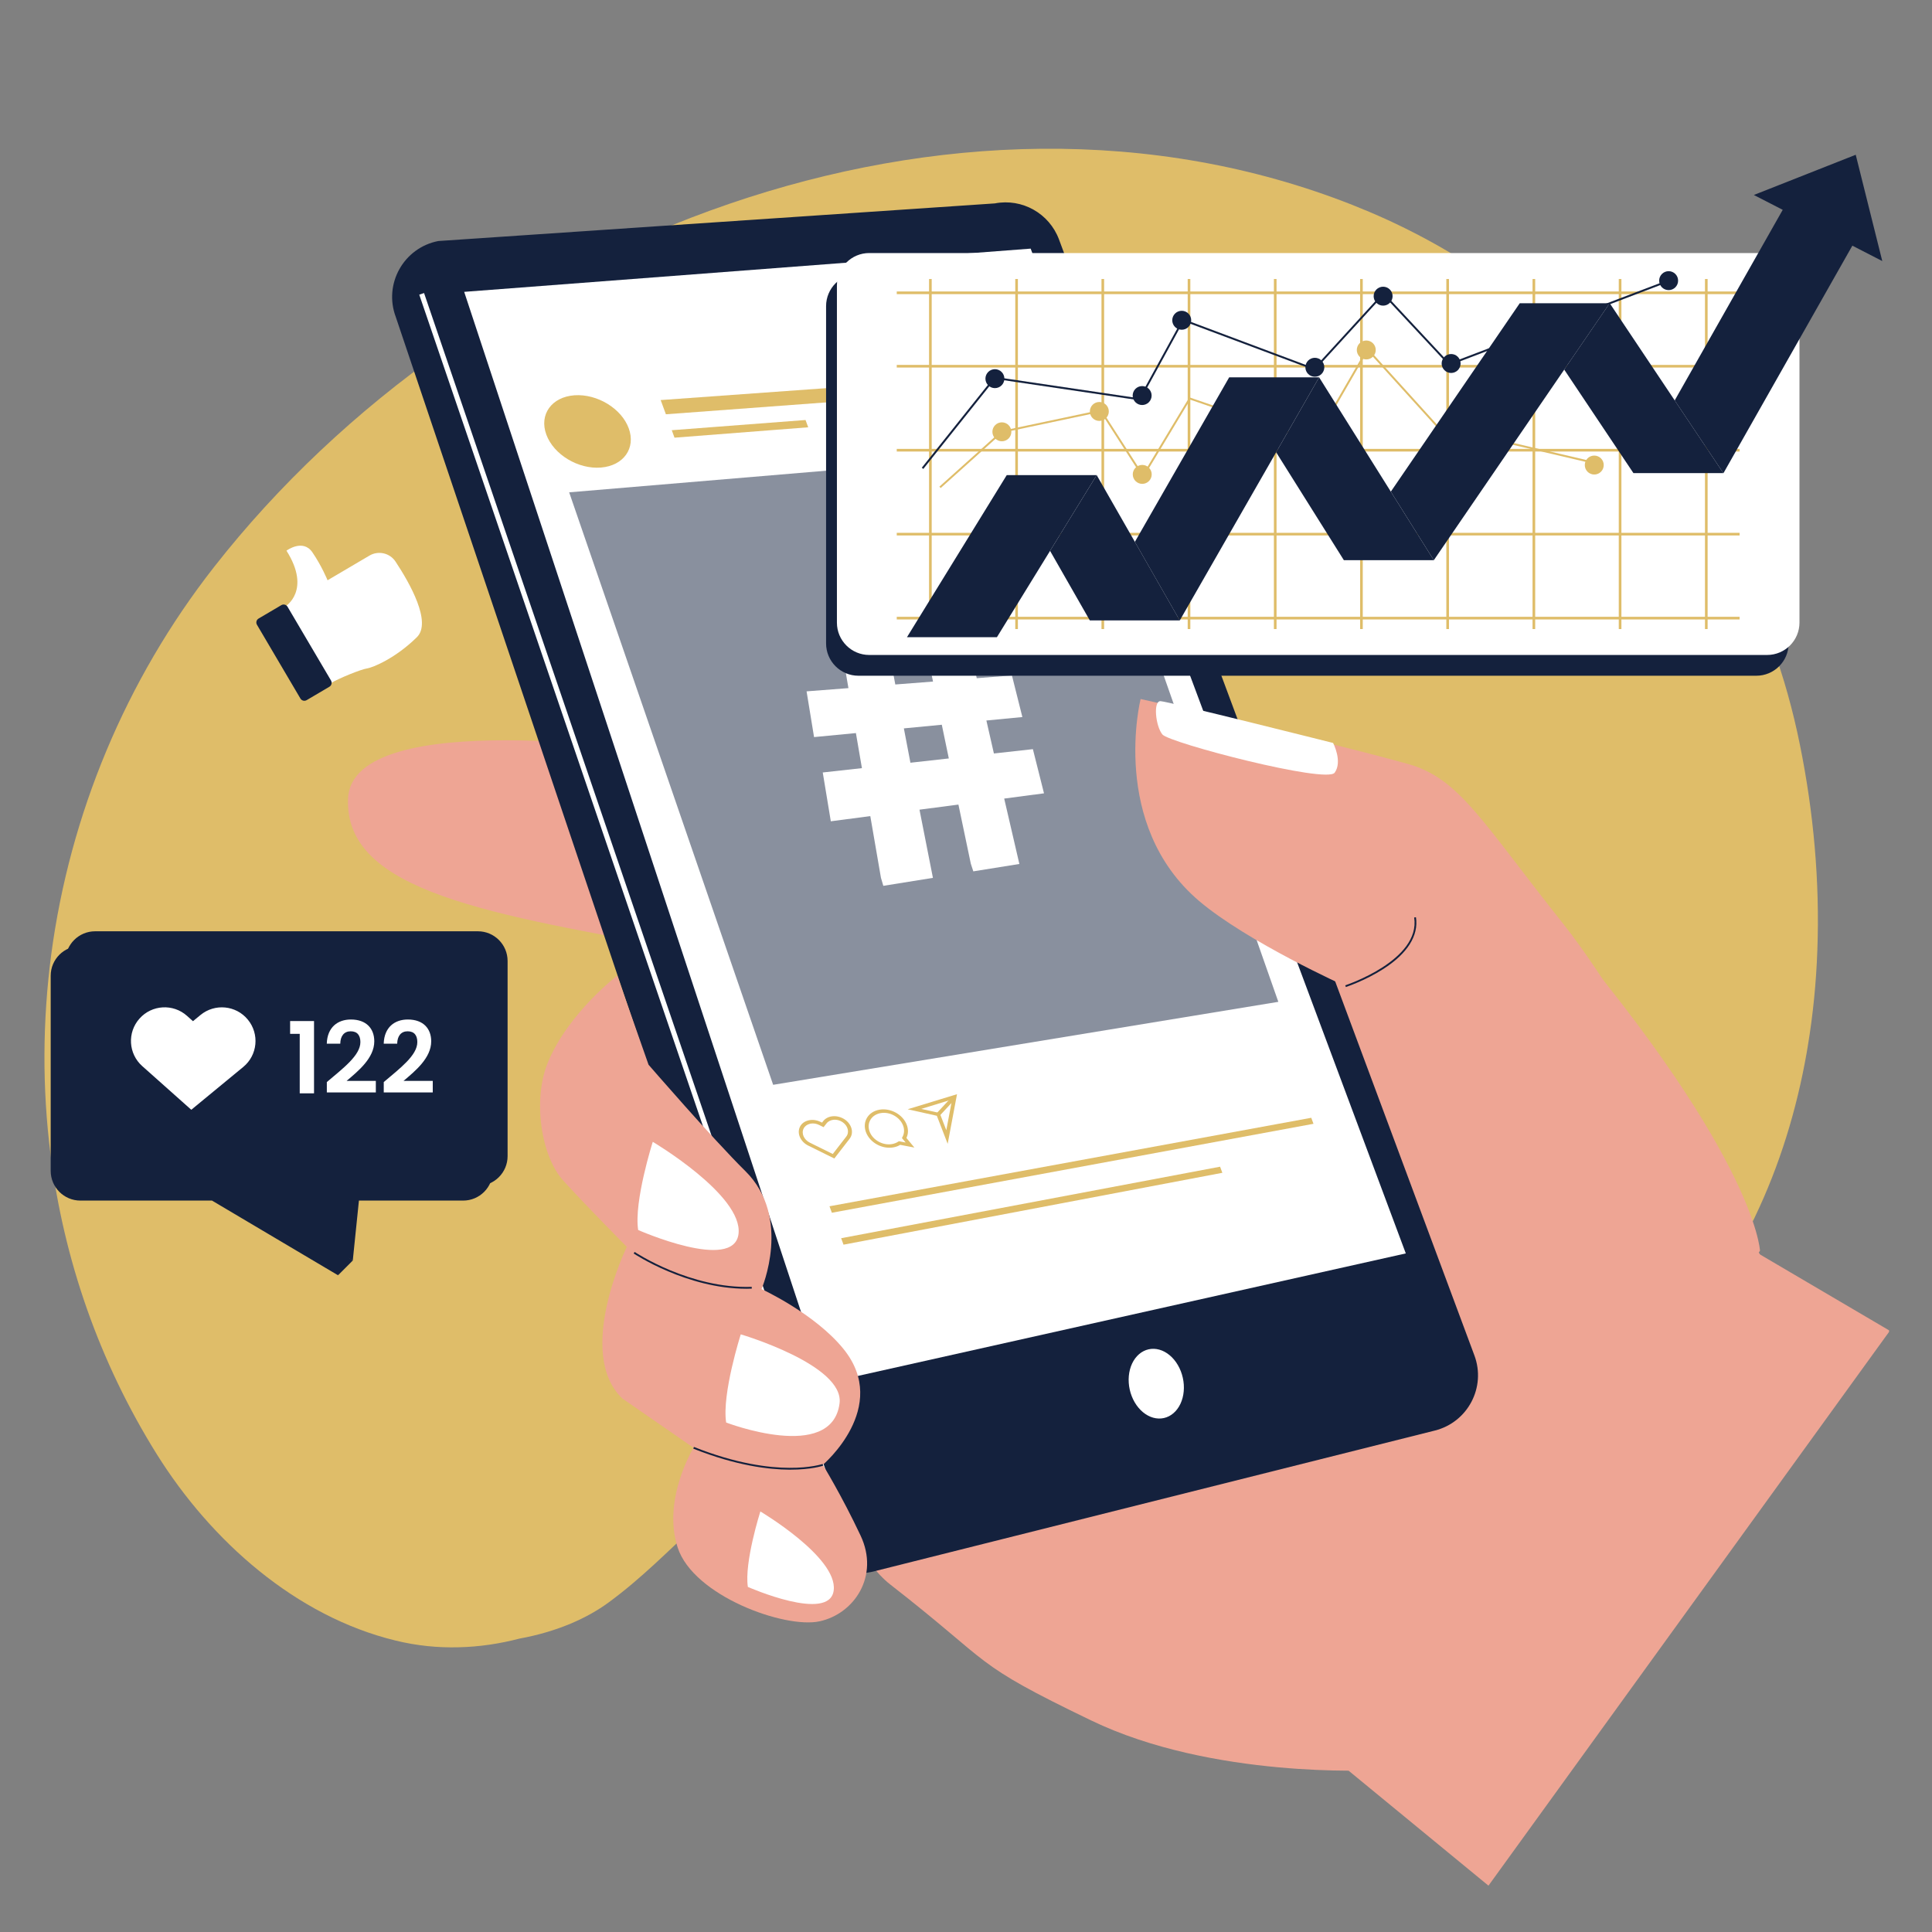 <svg xmlns="http://www.w3.org/2000/svg" xmlns:xlink="http://www.w3.org/1999/xlink" width="1000" zoomAndPan="magnify" viewBox="0 0 750 750" height="1000" preserveAspectRatio="xMidYMid meet" version="1.0"><rect x="0" y="0" width="750" height="750" fill="#808080" stroke="none"/><defs><filter x="0%" y="0%" width="100%" height="100%" id="d83be076be"><feColorMatrix values="0 0 0 0 1 0 0 0 0 1 0 0 0 0 1 0 0 0 1 0" color-interpolation-filters="sRGB"/></filter><mask id="47f1300f8b"><g filter="url(#d83be076be)"><rect x="-75" width="900" fill="#000000" y="-75" height="900" fill-opacity="0.5"/></g></mask><clipPath id="b161862d94"><path d="M 1 1 L 278 1 L 278 248.441 L 1 248.441 Z M 1 1 " clip-rule="nonzero"/></clipPath><clipPath id="74c8c8d029"><rect x="0" width="279" y="0" height="249"/></clipPath><clipPath id="7908e9f47b"><path d="M 508 469 L 733.332 469 L 733.332 732.125 L 508 732.125 Z M 508 469 " clip-rule="nonzero"/></clipPath></defs><path fill="#dfbd69" d="M 701.793 406.043 C 701.652 406.941 701.508 407.898 701.332 408.781 C 697.441 430.883 690.867 452.414 681.141 472.66 C 677.996 479.199 674.531 485.637 670.746 491.895 C 658.883 511.379 642.707 528.742 623.699 541.734 C 612.367 549.516 599.973 555.703 586.906 559.855 C 546.809 572.641 514.402 553.492 474.867 547.094 C 446.793 542.566 418.223 539.934 389.773 542.035 C 361.328 544.141 333.359 551.125 307.848 564.066 C 278.516 578.953 261.578 603.527 236.188 622.125 C 228.145 628.016 216.598 633.371 201.695 636.094 C 194.039 638.09 186.102 639.293 178.074 639.469 C 170.012 639.684 161.809 638.887 153.535 636.855 C 114.832 627.449 81.949 598.258 60.855 564.508 C 38.352 528.441 24.77 488.785 19.645 448.297 C 16.34 422.414 16.496 396.23 19.91 370.379 C 27.105 316.422 48.621 264.125 83.133 220.066 C 182.672 92.965 369.461 18.195 525.027 79.562 C 526.477 80.145 527.891 80.711 529.324 81.332 C 530.207 81.648 531.109 82.039 531.977 82.426 C 536.535 84.352 541.062 86.441 545.5 88.633 C 557.133 94.395 568.324 100.973 578.879 108.434 C 587.172 114.32 595.074 120.723 602.535 127.617 C 611.148 135.625 619.367 143.863 627.059 152.332 C 633.176 158.98 638.977 165.805 644.422 172.824 C 656.887 188.734 667.617 205.566 676.473 223.617 C 680.77 232.316 684.625 241.301 687.93 250.598 C 692.422 262.887 696.027 275.738 698.734 289.176 C 704.004 315.148 706.496 342.164 705.488 369 C 705.047 381.414 703.824 393.844 701.793 406.043 Z M 701.793 406.043 " fill-opacity="1" fill-rule="nonzero"/><path fill="#eea594" d="M 683.227 485.547 C 683.227 485.547 681.691 446.582 594.438 347.113 C 545.395 291.211 267.891 319.426 240.945 315.078 C 214 310.727 304.559 583.16 345.539 615.055 C 386.523 646.949 376.285 645.059 423.527 667.848 C 470.766 690.652 533.516 687.188 533.516 687.188 Z M 683.227 485.547 " fill-opacity="1" fill-rule="nonzero"/><path fill="#eea594" d="M 257.035 292.023 C 257.035 292.023 136.633 273.652 135.113 309.984 C 133.594 346.316 190.559 354.98 267.555 369.055 C 344.551 383.129 257.035 292.023 257.035 292.023 Z M 257.035 292.023 " fill-opacity="1" fill-rule="nonzero"/><path fill="#14213d" d="M 153.641 123.039 L 313.062 596.348 C 317.004 606.887 328.23 612.773 339.141 610.031 L 557.027 555.332 C 569.812 552.113 576.973 538.516 572.355 526.16 L 411.098 92.945 C 407.312 82.832 396.793 76.91 386.188 78.961 L 170.137 93.566 C 156.699 96.18 148.832 110.238 153.641 123.039 Z M 153.641 123.039 " fill-opacity="1" fill-rule="nonzero"/><path fill="#ffffff" d="M 162.758 114.391 L 164.617 113.758 L 324.625 582.73 L 322.77 583.363 Z M 162.758 114.391 " fill-opacity="1" fill-rule="nonzero"/><path fill="#ffffff" d="M 459.164 534.848 C 459.359 535.723 459.488 536.605 459.547 537.492 C 459.605 538.383 459.598 539.258 459.516 540.125 C 459.438 540.992 459.293 541.832 459.078 542.645 C 458.863 543.457 458.586 544.227 458.246 544.953 C 457.906 545.676 457.508 546.348 457.055 546.957 C 456.602 547.57 456.098 548.113 455.547 548.586 C 455 549.062 454.41 549.457 453.785 549.777 C 453.16 550.094 452.508 550.328 451.832 550.48 C 451.156 550.633 450.465 550.695 449.766 550.672 C 449.062 550.648 448.363 550.539 447.664 550.344 C 446.965 550.148 446.277 549.867 445.609 549.508 C 444.938 549.145 444.293 548.707 443.676 548.195 C 443.062 547.684 442.484 547.102 441.945 546.457 C 441.406 545.812 440.918 545.117 440.48 544.363 C 440.043 543.613 439.66 542.82 439.336 541.992 C 439.012 541.164 438.754 540.309 438.559 539.434 C 438.363 538.559 438.238 537.676 438.18 536.789 C 438.117 535.898 438.129 535.02 438.207 534.156 C 438.285 533.289 438.434 532.449 438.645 531.637 C 438.859 530.824 439.137 530.055 439.477 529.328 C 439.816 528.605 440.215 527.934 440.668 527.324 C 441.125 526.711 441.625 526.168 442.176 525.695 C 442.727 525.219 443.312 524.824 443.941 524.504 C 444.566 524.188 445.215 523.949 445.891 523.801 C 446.57 523.648 447.258 523.586 447.961 523.609 C 448.66 523.633 449.363 523.742 450.062 523.938 C 450.762 524.133 451.445 524.414 452.117 524.773 C 452.789 525.137 453.43 525.574 454.047 526.086 C 454.664 526.598 455.242 527.176 455.777 527.82 C 456.316 528.465 456.805 529.164 457.242 529.918 C 457.684 530.668 458.062 531.457 458.387 532.289 C 458.711 533.117 458.969 533.973 459.164 534.848 Z M 459.164 534.848 " fill-opacity="1" fill-rule="nonzero"/><path fill="#ffffff" d="M 180.195 113.297 L 320.117 537.016 L 545.73 486.574 L 400.102 96.516 Z M 180.195 113.297 " fill-opacity="1" fill-rule="nonzero"/><g mask="url(#47f1300f8b)"><g transform="matrix(1, 0, 0, 1, 219, 173)"><g clip-path="url(#74c8c8d029)"><g clip-path="url(#b161862d94)"><path fill="#14213d" d="M 277.246 215.91 L 81.137 248.121 L 1.949 18.121 L 201.855 1.293 Z M 277.246 215.91 " fill-opacity="1" fill-rule="nonzero"/></g></g></g></g><path fill="#ffffff" d="M 342.906 343.879 L 341.984 340.766 L 337.848 316.809 L 322.52 318.824 L 319.391 299.871 L 334.598 298.191 L 332.262 284.578 L 316.016 286.137 L 313.113 268.383 L 329.363 267.129 L 325.191 242.926 L 342.766 242.008 L 343.578 244.516 L 347.555 265.715 L 362.195 264.582 L 357.332 241.262 L 373.738 240.414 L 374.605 242.836 L 379.168 263.273 L 392.832 262.215 L 396.883 278.355 L 382.914 279.699 L 385.832 292.5 L 400.965 290.82 L 405.281 307.969 L 389.828 310.004 L 395.715 335.391 L 377.84 338.258 L 376.867 335.285 L 372.059 312.336 L 356.945 314.316 L 362.16 340.785 Z M 353.426 296.09 L 368.328 294.426 L 365.605 281.344 L 350.879 282.758 Z M 353.426 296.09 " fill-opacity="1" fill-rule="nonzero"/><path fill="#dfbd69" d="M 244.074 166.266 C 246.902 173.973 242.094 180.781 233.309 181.504 C 224.449 182.23 214.938 176.484 212.074 168.688 C 209.227 160.891 214.16 154.082 223.035 153.445 C 231.855 152.848 241.262 158.574 244.074 166.266 Z M 244.074 166.266 " fill-opacity="1" fill-rule="nonzero"/><path fill="#dfbd69" d="M 410.25 149.574 L 258.5 160.82 L 256.469 155.305 L 408.305 144.379 Z M 410.25 149.574 " fill-opacity="1" fill-rule="nonzero"/><path fill="#dfbd69" d="M 313.75 165.875 L 261.844 169.906 L 260.781 167.008 L 312.707 163.047 Z M 313.75 165.875 " fill-opacity="1" fill-rule="nonzero"/><path fill="#dfbd69" d="M 509.895 436.258 L 322.926 470.785 L 322.008 468.273 L 509.027 433.922 Z M 509.895 436.258 " fill-opacity="1" fill-rule="nonzero"/><path fill="#dfbd69" d="M 474.516 455.281 L 327.453 483.18 L 326.535 480.668 L 473.633 452.91 Z M 474.516 455.281 " fill-opacity="1" fill-rule="nonzero"/><path fill="#dfbd69" d="M 367.887 444.035 L 363.68 433.145 L 352.348 430.617 L 371.512 424.766 Z M 357.633 430.477 L 364.777 432.066 L 367.355 438.75 L 369.602 426.797 Z M 357.633 430.477 " fill-opacity="1" fill-rule="nonzero"/><path fill="#dfbd69" d="M 364.828 433.074 L 363.625 432.137 L 369.957 425.332 L 371.156 426.25 Z M 364.828 433.074 " fill-opacity="1" fill-rule="nonzero"/><path fill="#dfbd69" d="M 354.965 445.484 L 349.465 444.426 C 348.668 444.918 347.785 445.238 346.797 445.414 C 342.41 446.191 337.637 443.523 336.152 439.473 C 334.668 435.426 337.035 431.52 341.438 430.777 C 345.805 430.031 350.562 432.703 352.027 436.715 C 352.664 438.449 352.613 440.215 351.871 441.754 Z M 348.934 443.012 L 351.57 443.523 L 350.117 441.773 L 350.312 441.418 C 351.055 440.094 351.16 438.52 350.598 436.98 C 349.375 433.676 345.488 431.484 341.898 432.102 C 338.293 432.719 336.348 435.922 337.566 439.246 C 338.785 442.566 342.711 444.762 346.301 444.125 C 347.184 443.965 347.996 443.648 348.688 443.188 Z M 348.934 443.012 " fill-opacity="1" fill-rule="nonzero"/><path fill="#dfbd69" d="M 323.883 449.727 L 313.77 444.727 C 310.691 443.203 309.262 439.898 310.57 437.352 C 311.207 436.113 312.391 435.266 313.91 434.914 C 315.395 434.559 317.059 434.789 318.559 435.531 L 319.109 435.797 L 319.566 435.215 C 320.418 434.117 321.742 433.445 323.332 433.32 C 324.906 433.199 326.516 433.641 327.895 434.543 C 330.707 436.434 331.574 439.793 329.824 442.055 Z M 314.723 436.188 C 314.637 436.203 314.566 436.223 314.477 436.238 C 313.344 436.504 312.461 437.141 311.984 438.059 C 310.992 439.953 312.07 442.426 314.371 443.574 L 323.281 447.977 L 328.516 441.223 C 329.824 439.527 329.168 437.016 327.062 435.602 C 326.039 434.914 324.836 434.594 323.668 434.684 C 322.504 434.789 321.496 435.285 320.859 436.098 L 319.711 437.566 L 317.961 436.699 C 316.914 436.188 315.785 436.008 314.723 436.188 Z M 314.723 436.188 " fill-opacity="1" fill-rule="nonzero"/><path fill="#eea594" d="M 599.621 578.172 C 566.594 535.672 548.188 438.184 544.07 420.379 C 539.93 402.574 522.34 382.844 522.34 382.844 C 522.34 382.844 484.223 365.66 465.516 349.785 C 430.598 320.117 442.781 271.355 442.781 271.355 C 442.781 271.355 510.105 286.438 546.492 296.551 C 566.609 302.137 575.328 319.02 606.797 358.57 C 638.27 398.121 690.336 500.824 690.336 500.824 Z M 599.621 578.172 " fill-opacity="1" fill-rule="nonzero"/><g clip-path="url(#7908e9f47b)"><path fill="#eea594" d="M 654.234 469.938 L 733.633 516.613 L 577.82 732.008 L 508.902 675.359 Z M 654.234 469.938 " fill-opacity="1" fill-rule="nonzero"/></g><path fill="#ffffff" d="M 517.512 288.418 C 517.512 288.418 521.262 295.613 518.113 299.961 C 514.969 304.309 453.938 288.398 451.25 285.129 C 448.562 281.855 447.605 272.062 450.523 272.188 C 453.441 272.309 517.512 288.418 517.512 288.418 Z M 517.512 288.418 " fill-opacity="1" fill-rule="nonzero"/><path fill="#14213d" d="M 522.445 383.164 L 522.234 382.492 C 522.535 382.402 551.531 372.766 548.984 356.164 L 549.672 356.059 C 550.77 363.203 546.387 370.152 536.996 376.16 C 529.977 380.688 522.535 383.129 522.445 383.164 Z M 522.445 383.164 " fill-opacity="1" fill-rule="nonzero"/><path fill="#eea594" d="M 319.426 568.645 C 319.426 568.645 326.711 580.473 334.082 596.117 C 341.457 611.75 331.695 626.457 318.152 629.395 C 304.609 632.328 269.199 619.508 263.082 600.785 C 256.945 582.047 269.234 562.016 269.234 562.016 L 241.582 542.883 C 223.195 525.293 243.332 484.027 243.332 484.027 C 243.332 484.027 227.156 467.711 218.613 458.25 C 210.059 448.793 206.664 426.938 212.746 412.281 C 220.664 393.223 239.617 378.742 239.617 378.742 L 251.766 413.324 C 251.766 413.324 276.641 442.074 289.336 454.609 C 307.598 472.641 295.629 500.418 295.629 500.418 C 295.629 500.418 316.332 509.91 327.473 523.703 C 345.77 546.332 319.426 568.645 319.426 568.645 Z M 319.426 568.645 " fill-opacity="1" fill-rule="nonzero"/><path fill="#14213d" d="M 289.832 500.293 C 266.562 500.293 246.195 486.734 245.984 486.59 L 246.371 486.008 C 246.586 486.148 267.977 500.383 291.828 499.551 L 291.844 500.242 C 291.172 500.277 290.504 500.293 289.832 500.293 Z M 289.832 500.293 " fill-opacity="1" fill-rule="nonzero"/><path fill="#14213d" d="M 306.785 570.52 C 306.66 570.52 306.539 570.52 306.414 570.52 C 298.598 570.484 285.801 569.016 269.125 562.352 L 269.391 561.695 C 285.941 568.324 298.652 569.777 306.379 569.812 C 314.742 569.883 319.285 568.324 319.34 568.309 L 319.566 568.961 C 319.355 569.051 315.023 570.52 306.785 570.52 Z M 306.785 570.52 " fill-opacity="1" fill-rule="nonzero"/><path fill="#ffffff" d="M 247.734 477.484 C 246.02 466.402 253.41 443.258 253.41 443.258 C 253.41 443.258 288.414 463.98 286.699 478.953 C 284.969 493.93 247.734 477.484 247.734 477.484 Z M 247.734 477.484 " fill-opacity="1" fill-rule="nonzero"/><path fill="#ffffff" d="M 290.324 616.043 C 288.859 606.566 295.168 586.75 295.168 586.75 C 295.168 586.75 325.121 604.48 323.652 617.301 C 322.203 630.102 290.324 616.043 290.324 616.043 Z M 290.324 616.043 " fill-opacity="1" fill-rule="nonzero"/><path fill="#ffffff" d="M 281.891 552.219 C 280.176 541.133 287.566 517.992 287.566 517.992 C 287.566 517.992 327.844 529.855 325.914 544.793 C 322.926 567.988 281.891 552.219 281.891 552.219 Z M 281.891 552.219 " fill-opacity="1" fill-rule="nonzero"/><path fill="#14213d" d="M 681.797 262.32 L 333.234 262.32 C 326.305 262.32 320.684 256.699 320.684 249.77 L 320.684 118.848 C 320.684 111.918 326.305 106.293 333.234 106.293 L 681.797 106.293 C 688.727 106.293 694.348 111.918 694.348 118.848 L 694.348 249.77 C 694.348 256.699 688.727 262.32 681.797 262.32 Z M 681.797 262.32 " fill-opacity="1" fill-rule="nonzero"/><path fill="#ffffff" d="M 685.984 254.258 L 337.441 254.258 C 330.512 254.258 324.891 248.637 324.891 241.707 L 324.891 110.785 C 324.891 103.855 330.512 98.23 337.441 98.23 L 686.004 98.23 C 692.934 98.23 698.555 103.855 698.555 110.785 L 698.555 241.707 C 698.539 248.637 692.934 254.258 685.984 254.258 Z M 685.984 254.258 " fill-opacity="1" fill-rule="nonzero"/><path fill="#dfbd69" d="M 348.121 141.656 L 675.309 141.656 L 675.309 142.68 L 348.121 142.68 Z M 348.121 141.656 " fill-opacity="1" fill-rule="nonzero"/><path fill="#dfbd69" d="M 348.121 113.152 L 675.309 113.152 L 675.309 114.18 L 348.121 114.18 Z M 348.121 113.152 " fill-opacity="1" fill-rule="nonzero"/><path fill="#dfbd69" d="M 348.121 174.258 L 675.309 174.258 L 675.309 175.281 L 348.121 175.281 Z M 348.121 174.258 " fill-opacity="1" fill-rule="nonzero"/><path fill="#dfbd69" d="M 348.121 206.84 L 675.309 206.84 L 675.309 207.867 L 348.121 207.867 Z M 348.121 206.84 " fill-opacity="1" fill-rule="nonzero"/><path fill="#dfbd69" d="M 348.121 239.441 L 675.309 239.441 L 675.309 240.469 L 348.121 240.469 Z M 348.121 239.441 " fill-opacity="1" fill-rule="nonzero"/><path fill="#dfbd69" d="M 360.656 108.309 L 361.684 108.309 L 361.684 244.199 L 360.656 244.199 Z M 360.656 108.309 " fill-opacity="1" fill-rule="nonzero"/><path fill="#dfbd69" d="M 394.125 108.309 L 395.148 108.309 L 395.148 244.199 L 394.125 244.199 Z M 394.125 108.309 " fill-opacity="1" fill-rule="nonzero"/><path fill="#dfbd69" d="M 427.594 108.309 L 428.617 108.309 L 428.617 244.199 L 427.594 244.199 Z M 427.594 108.309 " fill-opacity="1" fill-rule="nonzero"/><path fill="#dfbd69" d="M 461.062 108.309 L 462.086 108.309 L 462.086 244.199 L 461.062 244.199 Z M 461.062 108.309 " fill-opacity="1" fill-rule="nonzero"/><path fill="#dfbd69" d="M 494.527 108.309 L 495.555 108.309 L 495.555 244.199 L 494.527 244.199 Z M 494.527 108.309 " fill-opacity="1" fill-rule="nonzero"/><path fill="#dfbd69" d="M 527.996 108.309 L 529.023 108.309 L 529.023 244.199 L 527.996 244.199 Z M 527.996 108.309 " fill-opacity="1" fill-rule="nonzero"/><path fill="#dfbd69" d="M 561.465 108.309 L 562.492 108.309 L 562.492 244.199 L 561.465 244.199 Z M 561.465 108.309 " fill-opacity="1" fill-rule="nonzero"/><path fill="#dfbd69" d="M 594.934 108.309 L 595.961 108.309 L 595.961 244.199 L 594.934 244.199 Z M 594.934 108.309 " fill-opacity="1" fill-rule="nonzero"/><path fill="#dfbd69" d="M 628.402 108.309 L 629.43 108.309 L 629.43 244.199 L 628.402 244.199 Z M 628.402 108.309 " fill-opacity="1" fill-rule="nonzero"/><path fill="#dfbd69" d="M 661.871 108.309 L 662.895 108.309 L 662.895 244.199 L 661.871 244.199 Z M 661.871 108.309 " fill-opacity="1" fill-rule="nonzero"/><path fill="#14213d" d="M 358.43 182.035 L 357.844 181.559 L 386.008 146.285 L 386.223 146.32 L 442.195 154.613 L 459.098 123.746 L 459.398 123.867 L 510.141 142.875 L 537.031 113.508 L 562.688 141.02 L 646.895 108.945 L 647.16 109.652 L 562.492 141.902 L 562.316 141.707 L 537.031 114.605 L 510.352 143.742 L 510.121 143.652 L 459.434 124.68 L 442.602 155.426 L 442.355 155.391 L 386.328 147.102 Z M 358.43 182.035 " fill-opacity="1" fill-rule="nonzero"/><path fill="#14213d" d="M 447.059 153.555 C 447.059 154.039 446.965 154.508 446.777 154.961 C 446.594 155.41 446.324 155.809 445.98 156.152 C 445.637 156.5 445.238 156.766 444.789 156.949 C 444.336 157.137 443.867 157.23 443.383 157.23 C 442.895 157.23 442.426 157.137 441.973 156.949 C 441.523 156.766 441.125 156.5 440.781 156.152 C 440.438 155.809 440.172 155.41 439.984 154.961 C 439.797 154.508 439.703 154.039 439.703 153.555 C 439.703 153.066 439.797 152.598 439.984 152.145 C 440.172 151.695 440.438 151.297 440.781 150.953 C 441.125 150.609 441.523 150.344 441.973 150.156 C 442.426 149.969 442.895 149.875 443.383 149.875 C 443.867 149.875 444.336 149.969 444.789 150.156 C 445.238 150.344 445.637 150.609 445.98 150.953 C 446.324 151.297 446.594 151.695 446.777 152.145 C 446.965 152.598 447.059 153.066 447.059 153.555 Z M 447.059 153.555 " fill-opacity="1" fill-rule="nonzero"/><path fill="#14213d" d="M 389.898 146.992 C 389.898 147.48 389.805 147.949 389.617 148.402 C 389.434 148.852 389.168 149.25 388.82 149.594 C 388.477 149.938 388.078 150.203 387.629 150.391 C 387.18 150.578 386.711 150.672 386.223 150.672 C 385.734 150.672 385.266 150.578 384.812 150.391 C 384.363 150.203 383.965 149.938 383.621 149.594 C 383.277 149.25 383.012 148.852 382.824 148.402 C 382.637 147.949 382.543 147.48 382.543 146.992 C 382.543 146.508 382.637 146.035 382.824 145.586 C 383.012 145.137 383.277 144.738 383.621 144.395 C 383.965 144.047 384.363 143.781 384.812 143.598 C 385.266 143.41 385.734 143.316 386.223 143.316 C 386.711 143.316 387.18 143.41 387.629 143.598 C 388.078 143.781 388.477 144.047 388.82 144.395 C 389.168 144.738 389.434 145.137 389.617 145.586 C 389.805 146.035 389.898 146.508 389.898 146.992 Z M 389.898 146.992 " fill-opacity="1" fill-rule="nonzero"/><path fill="#14213d" d="M 462.422 124.328 C 462.422 124.816 462.328 125.285 462.141 125.734 C 461.957 126.188 461.691 126.582 461.344 126.93 C 461 127.273 460.602 127.539 460.152 127.727 C 459.703 127.91 459.234 128.004 458.746 128.004 C 458.258 128.004 457.789 127.91 457.336 127.727 C 456.887 127.539 456.488 127.273 456.145 126.93 C 455.801 126.582 455.535 126.188 455.348 125.734 C 455.16 125.285 455.066 124.816 455.066 124.328 C 455.066 123.84 455.16 123.371 455.348 122.922 C 455.535 122.469 455.801 122.074 456.145 121.727 C 456.488 121.383 456.887 121.117 457.336 120.93 C 457.789 120.742 458.258 120.652 458.746 120.652 C 459.234 120.652 459.703 120.742 460.152 120.93 C 460.602 121.117 461 121.383 461.344 121.727 C 461.691 122.074 461.957 122.469 462.141 122.922 C 462.328 123.371 462.422 123.84 462.422 124.328 Z M 462.422 124.328 " fill-opacity="1" fill-rule="nonzero"/><path fill="#14213d" d="M 514.102 142.574 C 514.102 143.062 514.008 143.531 513.82 143.98 C 513.633 144.43 513.367 144.828 513.023 145.176 C 512.68 145.52 512.281 145.785 511.832 145.973 C 511.379 146.156 510.91 146.25 510.422 146.25 C 509.938 146.25 509.469 146.156 509.016 145.973 C 508.566 145.785 508.168 145.52 507.824 145.176 C 507.477 144.828 507.211 144.43 507.027 143.98 C 506.84 143.531 506.746 143.062 506.746 142.574 C 506.746 142.086 506.84 141.617 507.027 141.168 C 507.211 140.715 507.477 140.316 507.824 139.973 C 508.168 139.629 508.566 139.363 509.016 139.176 C 509.469 138.988 509.938 138.895 510.422 138.895 C 510.91 138.895 511.379 138.988 511.832 139.176 C 512.281 139.363 512.68 139.629 513.023 139.973 C 513.367 140.316 513.633 140.715 513.82 141.168 C 514.008 141.617 514.102 142.086 514.102 142.574 Z M 514.102 142.574 " fill-opacity="1" fill-rule="nonzero"/><path fill="#14213d" d="M 540.602 114.977 C 540.602 115.461 540.512 115.934 540.324 116.383 C 540.137 116.832 539.871 117.23 539.527 117.574 C 539.18 117.922 538.785 118.188 538.332 118.371 C 537.883 118.559 537.414 118.652 536.926 118.652 C 536.438 118.652 535.969 118.559 535.52 118.371 C 535.066 118.188 534.672 117.922 534.324 117.574 C 533.98 117.23 533.715 116.832 533.527 116.383 C 533.344 115.934 533.25 115.461 533.25 114.977 C 533.25 114.488 533.344 114.02 533.527 113.566 C 533.715 113.117 533.98 112.719 534.324 112.375 C 534.672 112.031 535.066 111.766 535.52 111.578 C 535.969 111.391 536.438 111.297 536.926 111.297 C 537.414 111.297 537.883 111.391 538.332 111.578 C 538.785 111.766 539.18 112.031 539.527 112.375 C 539.871 112.719 540.137 113.117 540.324 113.566 C 540.512 114.02 540.602 114.488 540.602 114.977 Z M 540.602 114.977 " fill-opacity="1" fill-rule="nonzero"/><path fill="#14213d" d="M 567 141.105 C 567 141.594 566.906 142.062 566.719 142.512 C 566.531 142.965 566.266 143.363 565.922 143.707 C 565.578 144.051 565.18 144.316 564.73 144.504 C 564.277 144.691 563.809 144.785 563.32 144.785 C 562.836 144.785 562.367 144.691 561.914 144.504 C 561.465 144.316 561.066 144.051 560.723 143.707 C 560.379 143.363 560.109 142.965 559.926 142.512 C 559.738 142.062 559.645 141.594 559.645 141.105 C 559.645 140.617 559.738 140.148 559.926 139.699 C 560.109 139.25 560.379 138.852 560.723 138.508 C 561.066 138.16 561.465 137.895 561.914 137.707 C 562.367 137.523 562.836 137.43 563.32 137.43 C 563.809 137.43 564.277 137.523 564.73 137.707 C 565.18 137.895 565.578 138.16 565.922 138.508 C 566.266 138.852 566.531 139.25 566.719 139.699 C 566.906 140.148 567 140.617 567 141.105 Z M 567 141.105 " fill-opacity="1" fill-rule="nonzero"/><path fill="#14213d" d="M 651.438 108.945 C 651.438 109.434 651.348 109.902 651.16 110.355 C 650.973 110.805 650.707 111.203 650.363 111.547 C 650.016 111.891 649.621 112.156 649.168 112.344 C 648.719 112.531 648.25 112.625 647.762 112.625 C 647.273 112.625 646.805 112.531 646.355 112.344 C 645.902 112.156 645.508 111.891 645.16 111.547 C 644.816 111.203 644.551 110.805 644.363 110.355 C 644.18 109.902 644.086 109.434 644.086 108.945 C 644.086 108.457 644.18 107.988 644.363 107.539 C 644.551 107.09 644.816 106.691 645.16 106.348 C 645.508 106 645.902 105.734 646.355 105.547 C 646.805 105.363 647.273 105.27 647.762 105.27 C 648.25 105.27 648.719 105.363 649.168 105.547 C 649.621 105.734 650.016 106 650.363 106.348 C 650.707 106.691 650.973 107.09 651.16 107.539 C 651.348 107.988 651.438 108.457 651.438 108.945 Z M 651.438 108.945 " fill-opacity="1" fill-rule="nonzero"/><path fill="#dfbd69" d="M 365.164 189.461 L 364.668 188.914 L 388.75 167.289 L 427.574 159.07 L 427.715 159.301 L 443.699 184.141 L 461.699 154.242 L 510.07 170.863 L 530.809 134.973 L 558.055 165.062 L 618.891 179.297 L 618.73 180.039 L 557.648 165.734 L 557.578 165.645 L 530.949 136.246 L 510.422 171.781 L 510.121 171.676 L 462.035 155.145 L 443.719 185.57 L 427.223 159.918 L 389.102 167.98 Z M 365.164 189.461 " fill-opacity="1" fill-rule="nonzero"/><path fill="#dfbd69" d="M 392.605 167.625 C 392.605 168.113 392.512 168.582 392.324 169.035 C 392.137 169.484 391.871 169.883 391.527 170.227 C 391.184 170.57 390.785 170.836 390.332 171.023 C 389.883 171.211 389.414 171.305 388.926 171.305 C 388.438 171.305 387.969 171.211 387.52 171.023 C 387.07 170.836 386.672 170.57 386.328 170.227 C 385.98 169.883 385.715 169.484 385.527 169.035 C 385.344 168.582 385.25 168.113 385.25 167.625 C 385.25 167.137 385.344 166.668 385.527 166.219 C 385.715 165.77 385.98 165.371 386.328 165.027 C 386.672 164.68 387.07 164.414 387.52 164.23 C 387.969 164.043 388.438 163.949 388.926 163.949 C 389.414 163.949 389.883 164.043 390.332 164.23 C 390.785 164.414 391.184 164.68 391.527 165.027 C 391.871 165.371 392.137 165.77 392.324 166.219 C 392.512 166.668 392.605 167.137 392.605 167.625 Z M 392.605 167.625 " fill-opacity="1" fill-rule="nonzero"/><path fill="#dfbd69" d="M 447.094 184.156 C 447.094 184.645 447 185.113 446.812 185.562 C 446.629 186.016 446.363 186.414 446.016 186.758 C 445.672 187.102 445.273 187.367 444.824 187.555 C 444.375 187.742 443.902 187.836 443.418 187.836 C 442.93 187.836 442.461 187.742 442.008 187.555 C 441.559 187.367 441.16 187.102 440.816 186.758 C 440.473 186.414 440.207 186.016 440.02 185.562 C 439.832 185.113 439.738 184.645 439.738 184.156 C 439.738 183.668 439.832 183.199 440.02 182.75 C 440.207 182.301 440.473 181.902 440.816 181.559 C 441.16 181.211 441.559 180.945 442.008 180.758 C 442.461 180.574 442.93 180.48 443.418 180.48 C 443.902 180.48 444.375 180.574 444.824 180.758 C 445.273 180.945 445.672 181.211 446.016 181.559 C 446.363 181.902 446.629 182.301 446.812 182.75 C 447 183.199 447.094 183.668 447.094 184.156 Z M 447.094 184.156 " fill-opacity="1" fill-rule="nonzero"/><path fill="#dfbd69" d="M 430.438 159.723 C 430.438 160.211 430.348 160.68 430.16 161.129 C 429.973 161.582 429.707 161.98 429.363 162.324 C 429.016 162.668 428.621 162.934 428.168 163.121 C 427.719 163.309 427.25 163.402 426.762 163.402 C 426.273 163.402 425.805 163.309 425.355 163.121 C 424.902 162.934 424.508 162.668 424.16 162.324 C 423.816 161.98 423.551 161.582 423.363 161.129 C 423.176 160.68 423.086 160.211 423.086 159.723 C 423.086 159.234 423.176 158.766 423.363 158.316 C 423.551 157.867 423.816 157.469 424.16 157.121 C 424.508 156.777 424.902 156.512 425.355 156.324 C 425.805 156.141 426.273 156.047 426.762 156.047 C 427.25 156.047 427.719 156.141 428.168 156.324 C 428.621 156.512 429.016 156.777 429.363 157.121 C 429.707 157.469 429.973 157.867 430.16 158.316 C 430.348 158.766 430.438 159.234 430.438 159.723 Z M 430.438 159.723 " fill-opacity="1" fill-rule="nonzero"/><path fill="#dfbd69" d="M 534.062 135.855 C 534.062 136.344 533.969 136.812 533.781 137.262 C 533.594 137.715 533.328 138.109 532.984 138.457 C 532.641 138.801 532.242 139.066 531.793 139.254 C 531.34 139.438 530.871 139.531 530.383 139.531 C 529.898 139.531 529.426 139.438 528.977 139.254 C 528.527 139.066 528.129 138.801 527.785 138.457 C 527.438 138.109 527.172 137.715 526.988 137.262 C 526.801 136.812 526.707 136.344 526.707 135.855 C 526.707 135.367 526.801 134.898 526.988 134.449 C 527.172 133.996 527.438 133.602 527.785 133.254 C 528.129 132.91 528.527 132.645 528.977 132.457 C 529.426 132.27 529.898 132.18 530.383 132.18 C 530.871 132.18 531.34 132.27 531.793 132.457 C 532.242 132.645 532.641 132.91 532.984 133.254 C 533.328 133.602 533.594 133.996 533.781 134.449 C 533.969 134.898 534.062 135.367 534.062 135.855 Z M 534.062 135.855 " fill-opacity="1" fill-rule="nonzero"/><path fill="#dfbd69" d="M 622.566 180.531 C 622.566 181.02 622.473 181.488 622.289 181.941 C 622.102 182.391 621.836 182.789 621.492 183.133 C 621.145 183.477 620.75 183.742 620.297 183.93 C 619.848 184.117 619.379 184.211 618.891 184.211 C 618.402 184.211 617.934 184.117 617.484 183.93 C 617.031 183.742 616.637 183.477 616.289 183.133 C 615.945 182.789 615.68 182.391 615.492 181.941 C 615.305 181.488 615.215 181.02 615.215 180.531 C 615.215 180.047 615.305 179.574 615.492 179.125 C 615.68 178.676 615.945 178.277 616.289 177.934 C 616.637 177.586 617.031 177.32 617.484 177.137 C 617.934 176.949 618.402 176.855 618.891 176.855 C 619.379 176.855 619.848 176.949 620.297 177.137 C 620.75 177.32 621.145 177.586 621.492 177.934 C 621.836 178.277 622.102 178.676 622.289 179.125 C 622.473 179.574 622.566 180.047 622.566 180.531 Z M 622.566 180.531 " fill-opacity="1" fill-rule="nonzero"/><path fill="#14213d" d="M 512.086 146.48 L 495.395 175.566 L 521.688 217.465 L 556.605 217.465 L 539.914 190.859 Z M 425.738 184.441 L 407.633 213.844 L 423.066 240.84 L 457.984 240.84 L 440.551 210.34 Z M 650.113 155.426 L 624.883 117.699 L 607.223 143.477 L 634.094 183.66 L 669.012 183.66 Z M 650.113 155.426 " fill-opacity="1" fill-rule="nonzero"/><path fill="#14213d" d="M 539.914 190.859 L 556.605 217.465 L 607.223 143.492 L 624.883 117.715 L 589.965 117.715 Z M 440.551 210.359 L 457.984 240.855 L 495.395 175.566 L 512.086 146.48 L 477.168 146.48 Z M 352.082 247.363 L 387 247.363 L 407.633 213.844 L 425.734 184.441 L 390.816 184.441 Z M 720.391 60.078 L 680.84 75.691 L 692.051 81.453 L 650.113 155.445 L 669.031 183.699 L 719.082 95.367 L 730.699 101.344 Z M 720.391 60.078 " fill-opacity="1" fill-rule="nonzero"/><path fill="#14213d" d="M 179.789 367.25 L 31.207 367.25 C 24.844 367.25 19.68 372.414 19.68 378.777 L 19.68 454.539 C 19.68 460.902 24.844 466.066 31.207 466.066 L 82.301 466.066 L 131.223 495.059 L 134.191 466.066 L 179.789 466.066 C 186.156 466.066 191.316 460.902 191.316 454.539 L 191.316 378.777 C 191.316 372.414 186.156 367.25 179.789 367.25 Z M 179.789 367.25 " fill-opacity="1" fill-rule="nonzero"/><path fill="#14213d" d="M 136.949 489.332 L 131.223 495.059 L 129.332 483.676 Z M 136.949 489.332 " fill-opacity="1" fill-rule="nonzero"/><path fill="#14213d" d="M 185.52 361.523 L 36.934 361.523 C 30.57 361.523 25.406 366.684 25.406 373.051 L 25.406 448.809 C 25.406 455.176 30.57 460.336 36.934 460.336 L 88.031 460.336 L 136.949 489.332 L 139.922 460.336 L 185.52 460.336 C 191.883 460.336 197.047 455.176 197.047 448.809 L 197.047 373.051 C 197.047 366.684 191.883 361.523 185.52 361.523 Z M 185.52 361.523 " fill-opacity="1" fill-rule="nonzero"/><path fill="#ffffff" d="M 74.258 430.812 L 55.215 413.855 C 49.824 409.066 49.348 400.789 54.156 395.414 C 58.945 390.023 67.223 389.547 72.598 394.355 L 74.91 396.422 L 77.812 394.035 C 83.379 389.441 91.621 390.234 96.199 395.805 C 100.797 401.375 100 409.613 94.43 414.191 Z M 74.258 430.812 " fill-opacity="1" fill-rule="nonzero"/><path fill="#ffffff" d="M 116.355 401.34 L 112.625 401.34 L 112.625 396.371 L 121.906 396.371 L 121.906 424.43 L 116.355 424.43 Z M 116.355 401.34 " fill-opacity="1" fill-rule="nonzero"/><path fill="#ffffff" d="M 126.891 420.043 C 133.238 414.652 139.902 409.684 139.902 404.539 C 139.902 402.027 138.789 400.348 136.137 400.348 C 133.555 400.348 132.141 402.203 132.09 405.156 L 126.855 405.156 C 127.051 398.723 131.168 395.77 136.207 395.77 C 142.254 395.77 145.297 399.34 145.297 404.238 C 145.297 410.742 139.02 415.816 134.547 419.602 L 145.898 419.602 L 145.898 424.074 L 126.875 424.074 L 126.875 420.043 Z M 126.891 420.043 " fill-opacity="1" fill-rule="nonzero"/><path fill="#ffffff" d="M 148.992 420.043 C 155.34 414.652 162.004 409.684 162.004 404.539 C 162.004 402.027 160.891 400.348 158.238 400.348 C 155.656 400.348 154.242 402.203 154.188 405.156 L 148.957 405.156 C 149.148 398.723 153.27 395.77 158.309 395.77 C 164.355 395.77 167.395 399.34 167.395 404.238 C 167.395 410.742 161.121 415.816 156.648 419.602 L 167.996 419.602 L 167.996 424.074 L 148.973 424.074 L 148.973 420.043 Z M 148.992 420.043 " fill-opacity="1" fill-rule="nonzero"/><path fill="#ffffff" d="M 110.801 235.395 C 110.801 235.395 120.984 229.223 111.207 213.77 C 111.207 213.77 117.574 209.016 121.27 214.406 C 124.965 219.816 127.156 225.262 127.156 225.262 L 143.422 215.68 C 146.871 213.648 151.324 214.656 153.535 217.996 C 159.105 226.414 167.695 241.582 161.828 247.363 C 153.516 255.551 144.766 259.137 142.449 259.492 C 140.133 259.844 131.895 263.152 128.324 265.238 Z M 110.801 235.395 " fill-opacity="1" fill-rule="nonzero"/><path fill="#14213d" d="M 127.863 266.598 L 119.043 271.797 C 118.191 272.293 117.113 272.008 116.617 271.16 L 99.754 242.535 C 99.258 241.688 99.539 240.609 100.391 240.113 L 109.211 234.918 C 110.059 234.422 111.137 234.703 111.633 235.555 L 128.5 264.176 C 128.996 265.008 128.711 266.105 127.863 266.598 Z M 127.863 266.598 " fill-opacity="1" fill-rule="nonzero"/></svg>
